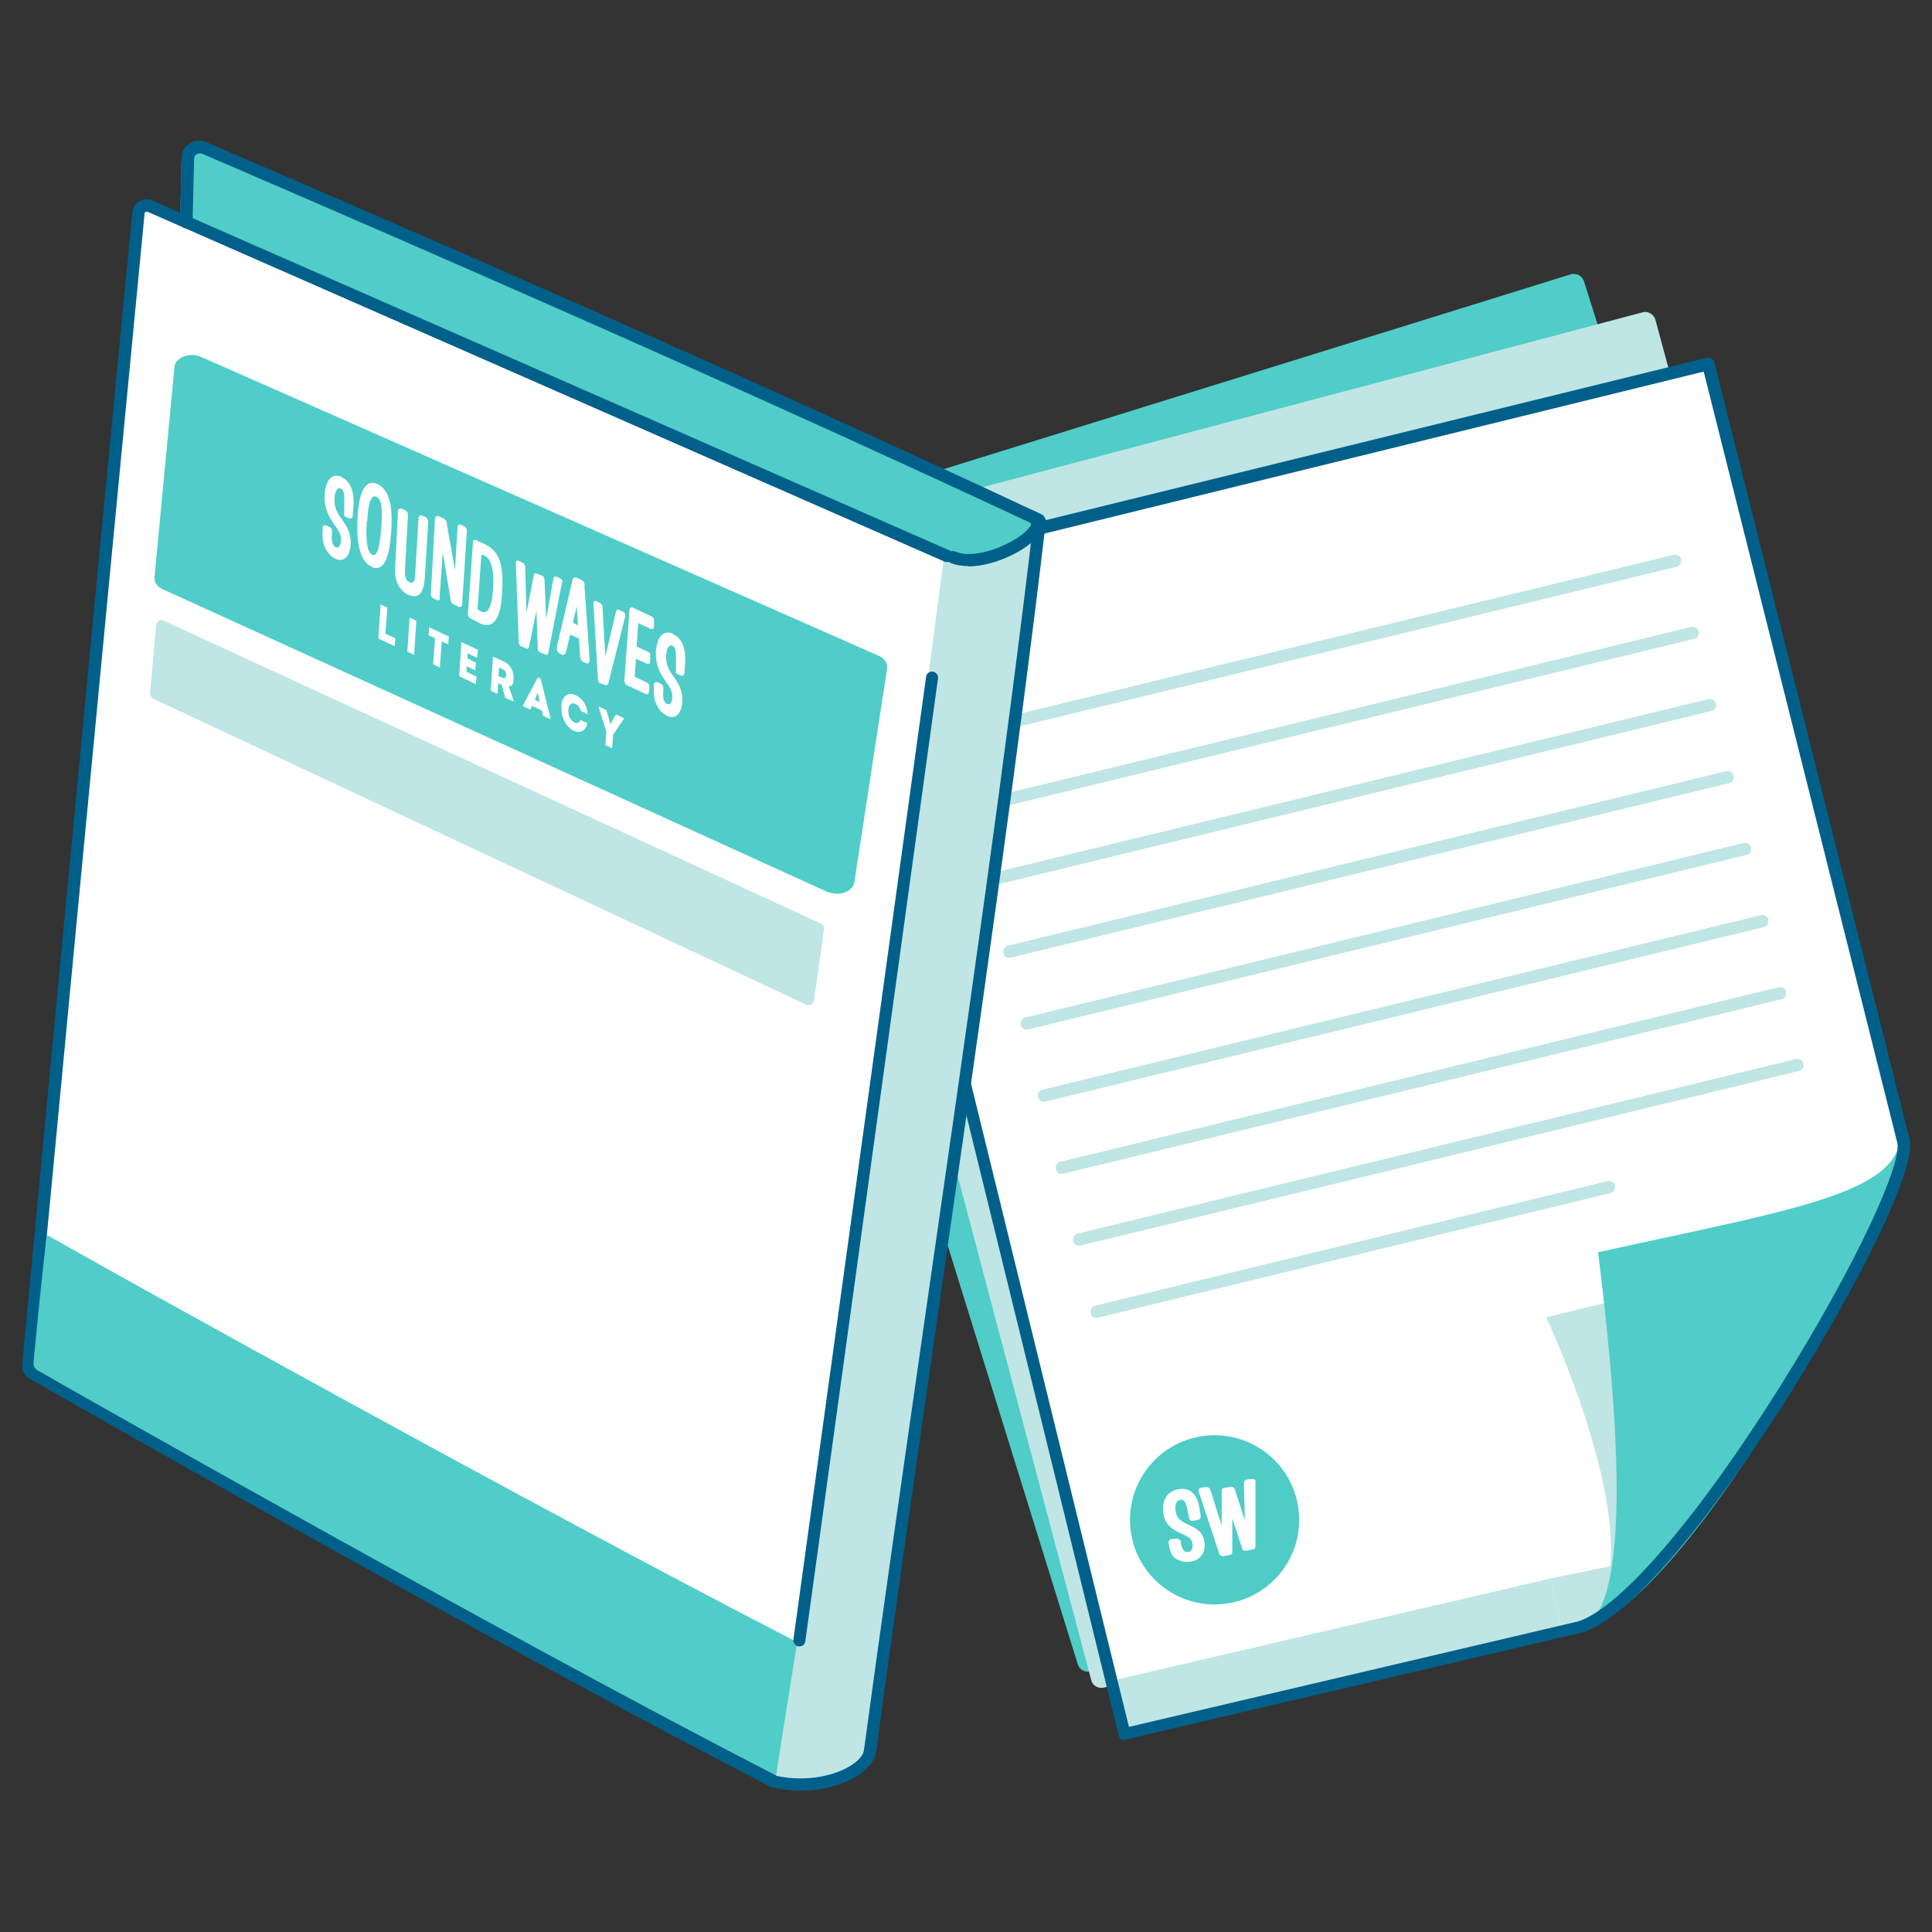 <?xml version="1.0" encoding="UTF-8"?>
<svg id="uuid-1e994f5f-a2e7-4a40-822f-1adbf19b81ff" data-name="Layer_1" xmlns="http://www.w3.org/2000/svg" width="60" height="60" viewBox="0 0 60 60">
  <rect x="0" y="0" width="60" height="60" fill="#333333" stroke="none"/>
  <defs>
    <style>
      .uuid-c7ea4b01-94f6-4bd9-9a9b-0ed82b2f8d1d {
        fill: #00608a;
      }

      .uuid-80351223-edbd-4d44-a932-9ca9426727fb {
        fill: #fff;
      }

      .uuid-2ee093ff-868b-4830-b1b3-78096b98f8e9 {
        fill: #bfe5e4;
      }

      .uuid-fb82eda1-6ff2-47d8-b272-5eec76382032 {
        fill: #50ccc7;
      }

      .uuid-c5ca0023-3c9d-43ee-a977-e5b699224e1d {
        fill: #50cdc8;
      }
    </style>
  </defs>
  <g>
    <path class="uuid-c5ca0023-3c9d-43ee-a977-e5b699224e1d" d="M56.59,32.13c.52,1.51-5.98,14.38-9.07,15.68-.01,0-.03.01-.04.02l-13.61,4.07c-.17.05-.35-.04-.4-.22l-10.78-34.71c-.05-.17.04-.35.21-.41l25.88-8.04c.17-.05.35.04.41.21l7.4,23.4Z"/>
    <path class="uuid-2ee093ff-868b-4830-b1b3-78096b98f8e9" d="M57.81,33.63c.46,1.53-6.58,14.12-9.73,15.28-.01,0-.03,0-.04.01l-13.76,3.49c-.17.04-.35-.06-.39-.23l-9.31-35.14c-.05-.17.06-.35.23-.4l26.2-6.94c.17-.05.35.06.4.23l6.41,23.69Z"/>
    <path class="uuid-80351223-edbd-4d44-a932-9ca9426727fb" d="M58.98,35.51c.43,1.54-6.87,14.05-10.02,15.11l-14.16,3.32-8.82-35.93,26.95-6.62,6.06,24.12Z"/>
    <g>
      <path class="uuid-2ee093ff-868b-4830-b1b3-78096b98f8e9" d="M29.71,23.03c-.09,0-.16-.06-.18-.15-.02-.1.04-.21.14-.23l22.31-5.42c.1-.02.21.04.23.14s-.04.21-.14.23l-22.31,5.42s-.03,0-.05,0Z"/>
      <path class="uuid-2ee093ff-868b-4830-b1b3-78096b98f8e9" d="M30.25,25.27c-.09,0-.16-.06-.18-.15-.02-.1.04-.21.14-.23l22.31-5.42c.1-.02.21.04.23.14s-.04.21-.14.23l-22.31,5.42s-.03,0-.05,0Z"/>
      <path class="uuid-2ee093ff-868b-4830-b1b3-78096b98f8e9" d="M30.79,27.51c-.09,0-.16-.06-.18-.15-.02-.1.04-.21.14-.23l22.31-5.42c.1-.02.2.04.23.14.02.1-.04.21-.14.23l-22.31,5.42s-.03,0-.05,0Z"/>
      <path class="uuid-2ee093ff-868b-4830-b1b3-78096b98f8e9" d="M31.34,29.75c-.09,0-.16-.06-.18-.15-.02-.1.04-.21.14-.23l22.31-5.42c.1-.02.2.04.23.14.02.1-.04.21-.14.23l-22.31,5.42s-.03,0-.05,0Z"/>
      <path class="uuid-2ee093ff-868b-4830-b1b3-78096b98f8e9" d="M31.88,31.98c-.09,0-.16-.06-.18-.15-.02-.1.04-.21.14-.23l22.31-5.42c.1-.02.21.04.23.14s-.04.21-.14.23l-22.31,5.42s-.03,0-.05,0Z"/>
      <path class="uuid-2ee093ff-868b-4830-b1b3-78096b98f8e9" d="M32.42,34.22c-.09,0-.16-.06-.18-.15-.02-.1.04-.21.14-.23l22.31-5.42c.1-.02.21.04.23.14s-.04.21-.14.23l-22.31,5.42s-.03,0-.05,0Z"/>
      <path class="uuid-2ee093ff-868b-4830-b1b3-78096b98f8e9" d="M32.97,36.46c-.09,0-.16-.06-.18-.15-.02-.1.04-.21.14-.23l22.31-5.42c.1-.02.21.04.23.14s-.04.21-.14.23l-22.31,5.42s-.03,0-.05,0Z"/>
      <path class="uuid-2ee093ff-868b-4830-b1b3-78096b98f8e9" d="M33.51,38.69c-.09,0-.16-.06-.18-.15-.02-.1.04-.21.14-.23l22.31-5.42c.1-.02.21.04.23.14s-.04.21-.14.23l-22.31,5.42s-.03,0-.05,0Z"/>
      <path class="uuid-2ee093ff-868b-4830-b1b3-78096b98f8e9" d="M34.05,40.93c-.09,0-.16-.06-.18-.15-.02-.1.04-.21.14-.23l15.92-3.87c.1-.02.21.04.23.14s-.04.21-.14.23l-15.92,3.87s-.03,0-.05,0Z"/>
    </g>
    <path class="uuid-2ee093ff-868b-4830-b1b3-78096b98f8e9" d="M51.14,40.15l-3.12.76s3.34,7.12,1.41,9.23c0,0,1.47.04,1.75-3.7.28-3.73-.04-6.3-.04-6.3Z"/>
    <g>
      <polygon class="uuid-2ee093ff-868b-4830-b1b3-78096b98f8e9" points="48.16 49.02 48.51 50.72 49.24 50.54 51.52 48.33 48.16 49.02"/>
      <polygon class="uuid-2ee093ff-868b-4830-b1b3-78096b98f8e9" points="48.16 49.02 34.38 52.23 34.8 53.94 48.51 50.72 48.16 49.02"/>
    </g>
    <path class="uuid-c5ca0023-3c9d-43ee-a977-e5b699224e1d" d="M58.98,35.51c-.31,1.63-3.8,2.15-9.35,3.38.49,3.97,1.27,11.42-.68,11.72,3.29-.21,10.78-14.05,10.02-15.11Z"/>
    <g>
      <path class="uuid-fb82eda1-6ff2-47d8-b272-5eec76382032" d="M38.1,49.8c1.44-.21,2.43-1.55,2.22-2.98-.21-1.44-1.55-2.43-2.98-2.22-1.44.21-2.43,1.55-2.22,2.98.21,1.44,1.55,2.43,2.98,2.22Z"/>
      <path class="uuid-80351223-edbd-4d44-a932-9ca9426727fb" d="M36.54,48.41c.11.08.25.11.42.09.32-.04.5-.29.44-.63-.05-.32-.28-.42-.48-.51-.01,0-.03-.01-.04-.02-.19-.09-.33-.17-.37-.41-.03-.19.03-.34.14-.35.08-.01.17-.02.24.37l.04.21s.02.05.05.06c.02.01.05.02.08.01l.15-.03h0c.05-.01.08-.06.08-.11l-.03-.2c-.04-.28-.13-.47-.27-.57-.1-.07-.23-.1-.39-.07-.29.04-.54.29-.47.76.05.32.25.46.42.55.05.03.1.05.15.07.17.08.3.14.33.29.02.09.02.26-.14.28-.16.02-.2-.19-.22-.27v-.07s-.07-.09-.13-.08l-.16.02c-.05,0-.09.05-.09.1l.02.11c.02.18.1.33.23.42h0Z"/>
      <path class="uuid-80351223-edbd-4d44-a932-9ca9426727fb" d="M38.99,46s0-.04-.03-.05c-.02-.02-.05-.02-.08-.02l-.17.02s-.08.04-.08.09l.03,1.17-.32-.98s-.06-.07-.11-.06h0s-.21.04-.21.04c-.05,0-.08.04-.08.09h0s0,1.08,0,1.08l-.36-1.14h0s-.06-.07-.11-.06l-.18.02s-.08.04-.07.08v.02s.65,1.97.65,1.97h0s.06.07.11.06h0s.21-.04.21-.04c.05,0,.08-.04.08-.09v-1.05s.31.95.31.95c.01.04.06.07.11.06h0s.22-.04.22-.04c.05,0,.08-.05.08-.09v-2.01s0,0,0,0h0Z"/>
    </g>
    <path class="uuid-c7ea4b01-94f6-4bd9-9a9b-0ed82b2f8d1d" d="M34.92,54.04c-.09,0-.16-.06-.18-.15l-8.82-35.93s0-.1.02-.14.07-.07.12-.09l26.95-6.62c.1-.02.2.04.23.14l6.06,24.12c.26.9-1.66,4.65-3.69,7.88-.98,1.57-4.36,6.75-6.46,7.45,0,0-.01,0-.02,0l-14.16,3.32s-.03,0-.04,0ZM26.33,18.07l8.73,35.56,13.97-3.28c1.32-.45,3.71-3.24,6.25-7.29,2.46-3.93,3.81-6.99,3.64-7.58l-6.01-23.94-26.58,6.53ZM49.09,50.53h0,0Z"/>
  </g>
  <g>
    <path class="uuid-80351223-edbd-4d44-a932-9ca9426727fb" d="M.84,42.59c1.4-12.48,2.31-24.01,3.49-36.15l25.07,11s-3.61,27.44-5.16,37.64c-8.92-4.59-14.46-7.76-23.38-12.35l-.02-.15Z"/>
    <g>
      <path class="uuid-2ee093ff-868b-4830-b1b3-78096b98f8e9" d="M32.27,16.29c-1.29,11.1-3.84,27.51-5.28,38.21-.1.62-1.48,1.27-2.95.95,2.11-12.65,3.8-27.1,5.33-38.55,0,0,1.81-.94,2.89-.6Z"/>
      <path class="uuid-c7ea4b01-94f6-4bd9-9a9b-0ed82b2f8d1d" d="M24.86,55.61c-.27,0-.55-.03-.84-.09-.1-.02-.17-.12-.14-.23.02-.1.12-.17.23-.14.96.21,1.88-.02,2.36-.35.21-.14.34-.3.36-.44.53-3.92,1.2-8.59,1.91-13.54,1.25-8.67,2.54-17.64,3.36-24.66.01-.1.1-.18.21-.17.1.01.18.11.17.21-.82,7.03-2.11,16-3.36,24.67-.71,4.94-1.39,9.62-1.91,13.54-.04.25-.22.49-.52.7-.38.26-1.04.5-1.82.5Z"/>
      <path class="uuid-c5ca0023-3c9d-43ee-a977-e5b699224e1d" d="M5.6,6.68c9.55,4.11,15.04,6.74,24.1,10.53.95.4,2.98-.81,2.23-1.17C22.21,11.5,12.3,7.33,6.16,4.69c-.22-.09-.47.03-.52.27l-.04,1.73Z"/>
      <path class="uuid-c7ea4b01-94f6-4bd9-9a9b-0ed82b2f8d1d" d="M32.28,16.35s-.05,0-.08-.02C22.66,11.87,12.84,7.6,6.29,4.78c-.05-.02-.11-.02-.16,0-.05.02-.08.06-.1.11l-.05,2.01c0,.11-.1.2-.2.19-.11,0-.19-.09-.19-.2l.05-2.04s0-.03,0-.04c.04-.17.15-.31.3-.38.15-.08.33-.08.48-.01,6.56,2.82,16.37,7.08,25.92,11.55.1.04.14.16.09.25-.03.07-.1.11-.17.11Z"/>
      <path class="uuid-c7ea4b01-94f6-4bd9-9a9b-0ed82b2f8d1d" d="M24,55.5s-.06,0-.09-.02C15.48,51.14,2.38,43.65.91,42.81c-.15-.09-.24-.25-.22-.43.02-.24,2.25-23.79,3.42-35.78.01-.15.09-.27.22-.35.13-.07.28-.08.41-.02l24.74,10.86c.1.04.14.15.1.25-.04.1-.15.14-.25.1L4.59,6.58s-.06,0-.07,0c-.01,0-.03.02-.03.05-1.16,11.99-3.4,35.54-3.42,35.78,0,.03,0,.05.03.06,1.47.84,14.56,8.33,22.99,12.66.09.05.13.16.08.26-.03.07-.1.1-.17.1Z"/>
      <path class="uuid-c5ca0023-3c9d-43ee-a977-e5b699224e1d" d="M24.1,55.14c-8.39-4.32-21.41-11.71-22.93-12.58-.09-.05-.14-.15-.13-.25.2-2.13.41-3.96.41-3.96,0,0,.16.09.25.14,1.52.87,14.67,8.19,23.06,12.51l-.66,4.13Z"/>
      <path class="uuid-c7ea4b01-94f6-4bd9-9a9b-0ed82b2f8d1d" d="M24.83,51.13s-.02,0-.03,0c-.1-.01-.18-.11-.16-.21l4.12-29.9c.01-.1.11-.18.21-.16.1.01.18.11.16.21l-4.12,29.9c-.01.1-.09.16-.19.16Z"/>
      <path class="uuid-c7ea4b01-94f6-4bd9-9a9b-0ed82b2f8d1d" d="M30.07,17.58c-.2,0-.39-.03-.55-.1-.1-.04-.14-.15-.1-.25s.15-.14.25-.1c.74.31,2.15-.41,2.34-.82.02-.05.03-.06-.06-.1-.1-.04-.14-.16-.09-.25s.16-.14.25-.09c.26.12.35.35.24.6-.22.5-1.37,1.12-2.28,1.12Z"/>
      <path class="uuid-c5ca0023-3c9d-43ee-a977-e5b699224e1d" d="M25.74,27.72L5.1,18.32c-.21-.08-.33-.24-.3-.41l.62-6.53c.04-.27.43-.43.77-.32l21.04,9.28c.22.08.35.25.32.42l-1.02,6.65c-.05.27-.44.43-.78.3Z"/>
      <g>
        <path class="uuid-80351223-edbd-4d44-a932-9ca9426727fb" d="M12.28,19.82l-.02.25-.51-.24.07-1.06.21.1-.06.81.3.14Z"/>
        <path class="uuid-80351223-edbd-4d44-a932-9ca9426727fb" d="M12.72,19.18l.21.1-.07,1.06-.21-.1.07-1.06Z"/>
        <path class="uuid-80351223-edbd-4d44-a932-9ca9426727fb" d="M13.92,20.01l-.2-.09-.06.81-.21-.1.06-.81-.2-.09.02-.25.61.29-.02.25Z"/>
        <path class="uuid-80351223-edbd-4d44-a932-9ca9426727fb" d="M14.8,21l-.02.25-.52-.25.07-1.06.51.24-.02.25-.3-.14v.16s.26.13.26.13l-.02.24-.27-.13v.17s.3.15.3.15h0Z"/>
        <path class="uuid-80351223-edbd-4d44-a932-9ca9426727fb" d="M15.93,21.78l-.24-.11-.11-.4-.11-.05-.02.33-.21-.1.07-1.06.35.16c.19.09.3.3.29.53s-.07.22-.15.24l.16.46h0ZM15.48,20.99l.12.06c.07.03.11,0,.12-.08s-.03-.15-.1-.18l-.12-.06-.02.26Z"/>
        <path class="uuid-80351223-edbd-4d44-a932-9ca9426727fb" d="M17.1,22.32v.02s-.23-.11-.23-.11l-.04-.16-.31-.15-.05.12-.23-.11v-.02s.46-.87.46-.87l.09.04.31,1.24ZM16.61,21.73l.15.07-.06-.29-.09.22Z"/>
        <path class="uuid-80351223-edbd-4d44-a932-9ca9426727fb" d="M17.43,21.94c.02-.32.21-.47.45-.35s.35.33.37.59l-.21-.1c-.03-.1-.08-.18-.17-.22-.12-.06-.21.02-.22.19s.06.32.18.38.16,0,.2-.07l.21.1c-.05.23-.21.33-.43.23s-.4-.42-.37-.74h0Z"/>
        <path class="uuid-80351223-edbd-4d44-a932-9ca9426727fb" d="M19.37,22.31v.02s-.33.49-.33.49l-.03.42-.21-.1.03-.42-.24-.76v-.02s.24.11.24.11l.07.24.06.21.07-.15.1-.16.24.11Z"/>
        <path class="uuid-80351223-edbd-4d44-a932-9ca9426727fb" d="M10.11,17.04c.07.14.17.24.3.31.26.12.45-.05.48-.43.02-.36-.13-.59-.27-.79,0-.01-.02-.03-.03-.04-.13-.19-.22-.35-.2-.62.01-.22.09-.34.19-.3.06.03.13.06.11.51v.24s0,.06,0,.09c.02.03.04.05.06.05l.12.05h0s.08-.02.08-.07l.02-.22c.03-.32,0-.56-.09-.73-.06-.13-.16-.22-.28-.28-.23-.11-.48.02-.52.55-.02.36.1.61.21.79.03.05.07.1.1.15.12.17.21.3.2.47,0,.11-.04.28-.17.22s-.12-.3-.11-.4v-.08c0-.06-.02-.12-.07-.14l-.13-.06s-.08,0-.09.06h0s0,.12,0,.12c-.02.2.01.4.1.56h0Z"/>
        <path class="uuid-80351223-edbd-4d44-a932-9ca9426727fb" d="M11.53,17.6c.47.22.58-.52.62-1.1.06-.83-.08-1.3-.43-1.47-.2-.09-.54-.09-.61.96-.06.9.08,1.45.43,1.61h0ZM11.4,16.2c.05-.78.18-.82.29-.77s.21.17.15.96c-.06.84-.19.88-.28.84-.15-.07-.21-.42-.17-1.03h0Z"/>
        <path class="uuid-80351223-edbd-4d44-a932-9ca9426727fb" d="M12.69,18.47c.13.06.24.06.32,0,.1-.08.16-.24.18-.49l.11-1.76c0-.06-.03-.13-.07-.15l-.14-.07s-.09,0-.09.07l-.11,1.83c0,.06-.02.15-.06.18-.03.02-.07.02-.12,0-.07-.04-.15-.1-.13-.42l.09-1.66c0-.06-.03-.13-.08-.15l-.14-.06s-.09,0-.09.07l-.09,1.8c-.02.39.14.69.42.82h0Z"/>
        <path class="uuid-80351223-edbd-4d44-a932-9ca9426727fb" d="M13.65,18.56l.1-1.4.25,1.49c0,.05.04.1.08.12l.18.08s.08,0,.09-.06l.15-2.3c0-.06-.03-.12-.07-.14l-.14-.06s-.08,0-.08.07l-.08,1.35-.26-1.48c0-.05-.04-.1-.08-.12l-.19-.09s-.08,0-.09.07l-.13,2.36c0,.06.03.11.07.13h0s.13.06.13.06c.04.02.08-.01.08-.07h0Z"/>
        <path class="uuid-80351223-edbd-4d44-a932-9ca9426727fb" d="M14.59,19.19c.2.11.27.15.28.15.01,0,.02.01.04.02.15.07.27.07.38,0,.17-.12.27-.42.3-.89.05-.76-.01-1.32-.5-1.55,0,0-.13-.07-.32-.15-.04-.02-.08.01-.08.06l-.16,2.24c0,.05.03.11.07.13h0ZM14.83,18.93l.12-1.71.12.05c.06.03.1.07.14.15.07.13.14.39.1.91-.03.45-.13.61-.2.66-.05.03-.11.03-.17,0l-.1-.06h0Z"/>
        <path class="uuid-80351223-edbd-4d44-a932-9ca9426727fb" d="M17.46,18.1s0-.04,0-.07c-.01-.03-.03-.05-.05-.06l-.14-.07s-.07,0-.08.05l-.23,1.28-.05-1.23c0-.05-.03-.11-.07-.12h0s-.18-.07-.18-.07c-.04-.02-.07,0-.08.05h0s-.23,1.17-.23,1.17l-.04-1.42h0c0-.06-.04-.11-.07-.13l-.15-.07s-.07,0-.07.05h0s0,.01,0,.02l.09,2.47h0c0,.05.03.1.07.12h0s.17.07.17.07c.04.02.07,0,.08-.05l.23-1.13.04,1.18c0,.05.03.11.07.12h0s.18.07.18.07c.04.02.07,0,.08-.06l.42-2.17h0s0-.01,0-.01Z"/>
        <path class="uuid-80351223-edbd-4d44-a932-9ca9426727fb" d="M18.16,18.18c0-.07-.05-.15-.1-.17l-.16-.07c-.05-.02-.1,0-.12.07l-.49,2.09s0,0,0,.01h0c0,.08.03.15.08.18l.09.05h0s.09,0,.11-.06c0,0,0,0,0,0l.14-.57.27.12.04.57s0,0,0,0c0,.07.05.14.1.16l.09.04h0c.05.02.09-.01.1-.08,0-.01,0-.02,0-.04l-.16-2.3ZM17.91,18.83l.04.59-.16-.08.12-.51Z"/>
        <path class="uuid-80351223-edbd-4d44-a932-9ca9426727fb" d="M19.36,19h0s-.14-.06-.14-.06c-.04-.02-.08,0-.09.05l-.33,1.4-.09-1.54c0-.05-.03-.1-.07-.12l-.14-.07s-.07,0-.07.06h0s0,.01,0,.02l.14,2.37s0,0,0,0c0,.05.03.1.07.11h0s0,0,0,0l.17.06s.07,0,.08-.05l.53-2.1s0,0,0-.01h0c0-.05-.02-.1-.06-.12h0Z"/>
        <path class="uuid-80351223-edbd-4d44-a932-9ca9426727fb" d="M20.12,21.21l-.41-.19.04-.56.36.16s.08,0,.08-.06v-.18s.01-.05,0-.07c-.01-.03-.03-.05-.05-.06l-.37-.17.05-.73.41.19s.07,0,.08-.06v-.2c.01-.05-.02-.11-.06-.13l-.62-.29s-.07,0-.08.06l-.16,2.22c0,.05.03.11.06.13l.62.29s.08,0,.08-.05l.02-.16h0c0-.06-.02-.11-.06-.13h0Z"/>
        <path class="uuid-80351223-edbd-4d44-a932-9ca9426727fb" d="M20.89,19.68c-.23-.11-.48.02-.52.55-.02.36.1.61.21.79.03.05.07.1.1.15.12.17.21.3.2.47,0,.11-.04.28-.17.22s-.12-.3-.11-.4v-.08c0-.06-.02-.12-.07-.14l-.13-.06s-.08,0-.09.06h0s0,.12,0,.12c-.02.2.01.4.1.56.07.14.17.24.3.31.26.12.45-.05.48-.43.02-.36-.13-.59-.27-.79,0-.01-.02-.03-.03-.04-.13-.19-.22-.35-.2-.62.01-.22.09-.34.19-.3.06.03.13.06.11.51v.24s0,.06,0,.09c.02.03.04.05.06.05l.12.05h0s.08-.01.08-.07l.02-.22c.03-.32,0-.56-.09-.73-.06-.13-.16-.22-.28-.28h0Z"/>
      </g>
      <path class="uuid-2ee093ff-868b-4830-b1b3-78096b98f8e9" d="M5.09,19.28l20.4,9.4c.07.03.11.1.1.18l-.31,2.21c-.02.11-.14.18-.24.13L4.76,21.7c-.06-.03-.1-.1-.1-.17l.19-2.12c.01-.12.13-.19.24-.14Z"/>
    </g>
  </g>
</svg>